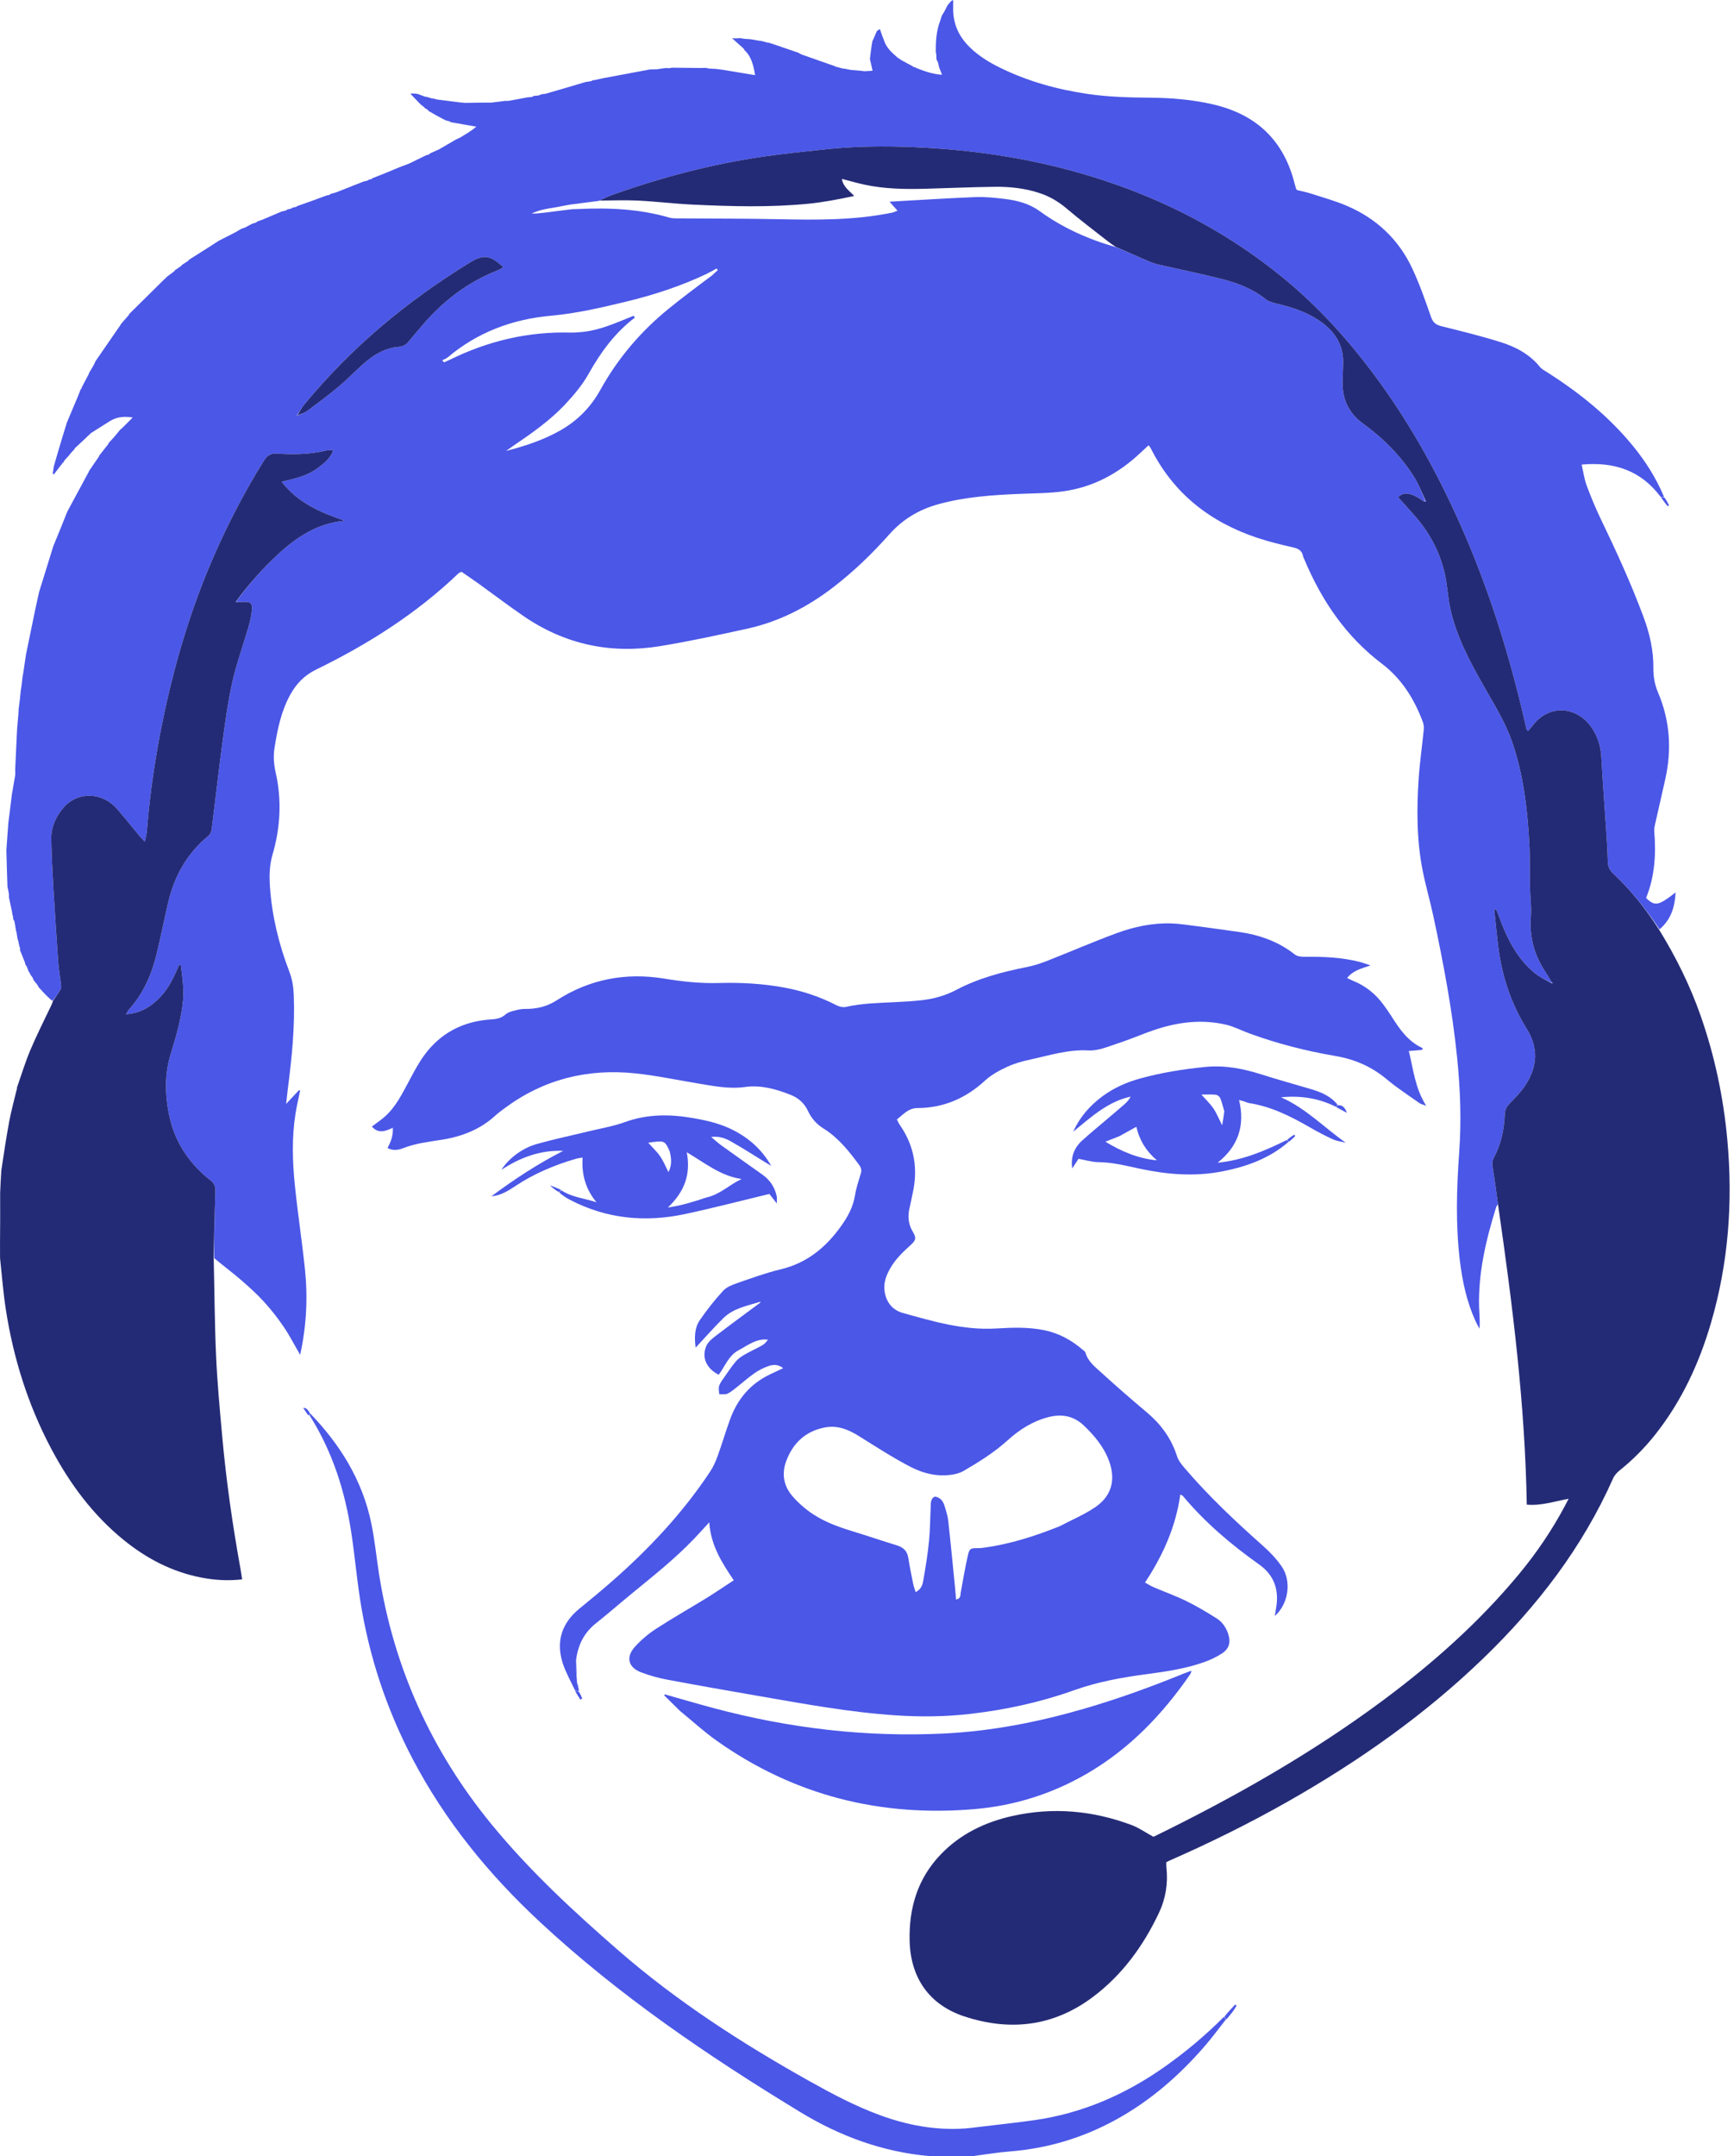 <svg width="177" height="220" viewBox="0 0 177 220" fill="none" xmlns="http://www.w3.org/2000/svg">
<path d="M96.141 1.592C96.195 1.507 96.249 1.423 96.351 1.254C96.515 0.948 96.63 0.725 96.745 0.503C96.862 0.37 96.978 0.236 97.097 0.105C97.115 0.085 97.148 0.077 97.298 0C97.298 0.299 97.304 0.541 97.297 0.783C97.257 2.392 97.862 3.725 99.007 4.838C99.912 5.718 100.972 6.365 102.095 6.915C104.944 8.312 107.962 9.141 111.093 9.594C113.184 9.897 115.287 9.948 117.395 9.967C119.563 9.988 121.719 10.159 123.841 10.654C128.199 11.669 131.009 14.28 132.127 18.649C132.178 18.851 132.236 19.05 132.294 19.249C132.302 19.276 132.328 19.297 132.401 19.398C132.814 19.499 133.308 19.589 133.781 19.741C135.021 20.141 136.285 20.49 137.479 21C140.486 22.284 142.757 24.411 144.149 27.373C144.903 28.977 145.491 30.665 146.074 32.343C146.28 32.935 146.599 33.151 147.17 33.292C149.182 33.789 151.198 34.286 153.174 34.906C154.709 35.387 156.131 36.132 157.186 37.433C157.383 37.676 157.697 37.832 157.97 38.006C161.243 40.091 164.236 42.5 166.703 45.521C167.984 47.09 169.06 48.787 169.856 50.693C169.722 50.741 169.628 50.731 169.533 50.721C167.538 48.037 164.828 47.09 161.448 47.402C161.624 48.158 161.713 48.866 161.954 49.518C162.386 50.684 162.862 51.839 163.403 52.958C164.977 56.22 166.483 59.509 167.749 62.905C168.387 64.614 168.794 66.351 168.77 68.201C168.759 69.01 168.917 69.881 169.234 70.623C170.484 73.55 170.664 76.534 169.962 79.604C169.619 81.108 169.275 82.611 168.939 84.116C168.888 84.345 168.841 84.587 168.86 84.818C169.057 87.15 168.909 89.44 168.026 91.621C168.928 92.49 169.282 92.425 171.037 91.058C170.964 92.539 170.573 93.815 169.404 94.82C168.003 92.733 166.466 90.815 164.661 89.122C164.285 88.769 164.128 88.397 164.117 87.882C164.092 86.727 164.007 85.573 163.932 84.419C163.775 82.025 163.589 79.632 163.456 77.236C163.392 76.07 163.05 75.023 162.362 74.092C160.849 72.046 158.112 71.858 156.461 74.008C156.31 74.205 156.14 74.388 155.972 74.585C155.886 74.485 155.827 74.447 155.816 74.399C154.305 67.642 152.3 61.042 149.568 54.672C147.174 49.09 144.301 43.775 140.722 38.856C137.829 34.88 134.565 31.245 130.732 28.148C125.698 24.081 120.101 21.016 114.005 18.862C109.943 17.426 105.779 16.409 101.512 15.78C98.31 15.309 95.096 15.049 91.866 14.963C89.196 14.893 86.528 14.984 83.871 15.274C81.87 15.493 79.865 15.695 77.874 15.986C72.578 16.758 67.429 18.123 62.392 19.923C61.984 20.069 61.6 20.283 61.132 20.497C60.153 20.636 59.244 20.727 58.34 20.855C57.795 20.932 57.258 21.066 56.643 21.166C55.781 21.301 54.989 21.428 54.265 21.798C54.745 21.793 55.214 21.744 55.682 21.686C56.559 21.576 57.435 21.46 58.396 21.348C58.628 21.343 58.776 21.338 58.924 21.331C62.109 21.174 65.267 21.309 68.355 22.209C68.577 22.274 68.822 22.279 69.056 22.281C72.524 22.309 75.993 22.294 79.46 22.365C83.348 22.445 87.229 22.487 91.064 21.696C91.244 21.659 91.413 21.569 91.612 21.495C91.358 21.209 91.156 20.981 90.8 20.579C93.853 20.41 96.686 20.222 99.522 20.111C100.523 20.072 101.537 20.174 102.535 20.294C103.807 20.448 105.046 20.76 106.11 21.532C108.464 23.239 111.071 24.412 113.925 25.222C115.079 25.709 116.158 26.197 117.248 26.659C117.627 26.82 118.026 26.942 118.427 27.035C120.559 27.526 122.706 27.955 124.824 28.499C126.404 28.905 127.918 29.503 129.222 30.547C129.504 30.773 129.905 30.879 130.269 30.966C131.804 31.335 133.3 31.799 134.623 32.688C136.193 33.743 137.172 35.143 137.097 37.124C137.074 37.746 137.056 38.368 137.044 38.991C137.01 40.774 137.682 42.171 139.158 43.242C141.235 44.749 143.034 46.555 144.394 48.748C144.839 49.467 145.137 50.278 145.478 51.07C145.453 51.095 145.405 51.145 145.345 51.127C144.925 50.903 144.586 50.643 144.203 50.502C143.709 50.321 143.179 50.228 142.72 50.746C143.302 51.394 143.859 52.001 144.403 52.62C146.064 54.512 147.172 56.678 147.598 59.17C147.768 60.161 147.832 61.172 148.051 62.151C148.688 64.993 150.051 67.53 151.475 70.038C152.528 71.892 153.661 73.699 154.363 75.742C155.513 79.087 155.911 82.549 156.105 86.046C156.188 87.557 156.144 89.074 156.175 90.588C156.195 91.565 156.342 92.55 156.263 93.517C156.108 95.423 156.527 97.159 157.504 98.779C157.81 99.285 158.132 99.78 158.449 100.279C158.45 100.277 158.453 100.274 158.387 100.29C157.747 99.956 157.117 99.673 156.608 99.245C154.829 97.748 153.823 95.743 153.046 93.602C152.946 93.326 152.827 93.056 152.716 92.784C152.654 92.804 152.591 92.824 152.528 92.844C152.656 94.048 152.77 95.253 152.915 96.455C153.282 99.494 154.208 102.356 155.832 104.954C157.064 106.926 156.933 108.83 155.719 110.7C155.273 111.388 154.674 111.983 154.102 112.58C153.8 112.896 153.621 113.191 153.604 113.653C153.544 115.205 153.241 116.708 152.495 118.093C152.335 118.39 152.29 118.669 152.349 119.019C152.565 120.299 152.728 121.588 152.911 122.874C152.847 122.97 152.756 123.058 152.723 123.164C151.687 126.491 150.879 129.86 150.982 133.38C151.003 134.09 151.084 134.797 151.019 135.569C150.883 135.307 150.733 135.051 150.611 134.782C149.719 132.816 149.27 130.732 149.015 128.603C148.576 124.932 148.683 121.259 148.949 117.58C149.181 114.376 149.066 111.171 148.744 107.974C148.254 103.096 147.34 98.289 146.318 93.501C145.984 91.936 145.53 90.396 145.219 88.827C144.604 85.718 144.601 82.569 144.814 79.423C144.925 77.767 145.166 76.12 145.33 74.467C145.355 74.213 145.335 73.93 145.248 73.693C144.379 71.335 143.078 69.251 141.06 67.72C137.403 64.946 134.929 61.316 133.17 57.14C133.112 57.003 133.034 56.87 133.006 56.727C132.889 56.136 132.486 55.961 131.941 55.838C130.757 55.571 129.572 55.281 128.42 54.902C123.558 53.3 119.787 50.374 117.461 45.73C117.423 45.654 117.358 45.591 117.24 45.433C116.957 45.695 116.685 45.943 116.417 46.197C114.2 48.292 111.613 49.692 108.584 50.123C107.093 50.335 105.57 50.328 104.06 50.392C101.27 50.509 98.49 50.698 95.781 51.445C93.815 51.987 92.146 52.98 90.777 54.522C89.041 56.479 87.161 58.293 85.084 59.894C82.437 61.933 79.526 63.434 76.254 64.15C73.301 64.796 70.342 65.441 67.359 65.928C62.343 66.747 57.673 65.757 53.456 62.869C51.89 61.796 50.377 60.644 48.835 59.535C48.259 59.121 47.67 58.727 47.11 58.339C46.965 58.41 46.871 58.432 46.811 58.489C42.522 62.597 37.57 65.732 32.261 68.32C31.067 68.902 30.253 69.756 29.636 70.867C28.699 72.557 28.323 74.413 28.022 76.297C27.884 77.163 27.95 77.986 28.143 78.841C28.776 81.649 28.623 84.453 27.817 87.202C27.498 88.289 27.48 89.365 27.555 90.459C27.758 93.443 28.455 96.32 29.523 99.105C29.816 99.87 29.95 100.637 29.984 101.445C30.123 104.693 29.792 107.908 29.377 111.12C29.321 111.559 29.278 112 29.207 112.632C29.727 112.075 30.128 111.647 30.528 111.219C30.563 111.239 30.598 111.26 30.633 111.28C30.473 112.073 30.282 112.861 30.158 113.659C29.78 116.082 29.852 118.519 30.099 120.943C30.391 123.803 30.832 126.648 31.129 129.509C31.427 132.388 31.289 135.258 30.639 138.236C30.041 137.208 29.551 136.244 28.947 135.359C28.33 134.455 27.648 133.584 26.908 132.778C26.168 131.971 25.344 131.235 24.513 130.519C23.682 129.804 22.797 129.152 21.867 128.369C21.859 126.013 21.909 123.759 21.985 121.506C22.001 121.05 21.878 120.738 21.504 120.446C19.247 118.682 17.771 116.419 17.223 113.583C16.834 111.571 16.814 109.536 17.41 107.594C17.97 105.774 18.506 103.975 18.684 102.07C18.795 100.873 18.602 99.711 18.473 98.538C18.469 98.502 18.39 98.475 18.301 98.412C17.786 99.617 17.25 100.8 16.329 101.756C15.408 102.712 14.357 103.379 12.864 103.484C13.012 103.242 13.07 103.105 13.165 103.001C14.658 101.348 15.501 99.37 16.012 97.238C16.413 95.568 16.751 93.883 17.134 92.209C17.762 89.469 19.041 87.115 21.247 85.308C21.428 85.159 21.572 84.879 21.602 84.644C21.974 81.737 22.292 78.823 22.684 75.919C22.97 73.808 23.249 71.689 23.71 69.613C24.127 67.737 24.799 65.919 25.334 64.068C25.506 63.474 25.658 62.862 25.717 62.249C25.784 61.553 25.592 61.399 24.913 61.41C24.647 61.414 24.381 61.431 24.113 61.44C24.111 61.438 24.108 61.435 24.122 61.376C25.4 59.587 26.823 57.993 28.393 56.541C30.314 54.765 32.448 53.379 35.191 53.135C32.763 52.303 30.438 51.337 28.751 49.155C29.1 49.068 29.353 49.002 29.608 48.943C30.657 48.699 31.668 48.354 32.528 47.687C33.123 47.225 33.736 46.757 34.022 45.922C33.712 45.94 33.47 45.918 33.248 45.973C31.614 46.371 29.952 46.384 28.293 46.281C27.635 46.241 27.282 46.457 26.942 47.001C25.03 50.048 23.379 53.228 21.926 56.517C19.639 61.69 17.999 67.068 16.81 72.588C15.943 76.616 15.312 80.681 14.993 84.792C14.967 85.118 14.872 85.439 14.788 85.873C14.53 85.6 14.381 85.458 14.25 85.301C13.491 84.39 12.749 83.463 11.977 82.563C10.471 80.807 7.968 80.712 6.508 82.374C5.702 83.29 5.21 84.377 5.233 85.615C5.263 87.244 5.348 88.874 5.443 90.501C5.592 93.045 5.76 95.587 5.941 98.129C5.991 98.835 6.12 99.535 6.2 100.24C6.225 100.466 6.292 100.738 6.199 100.917C5.984 101.331 5.683 101.701 5.369 102.081C5.29 102.069 5.258 102.065 5.226 102.062C5.226 102.062 5.226 102.058 5.21 102.017C5.157 101.925 5.107 101.9 5.044 101.901C5.044 101.901 5.043 101.883 5.022 101.845C4.969 101.757 4.924 101.732 4.864 101.731C4.864 101.731 4.865 101.707 4.843 101.669C4.789 101.58 4.745 101.555 4.686 101.554C4.686 101.554 4.687 101.529 4.664 101.491C4.611 101.402 4.566 101.376 4.508 101.375C4.508 101.375 4.509 101.351 4.487 101.311C4.436 101.221 4.391 101.192 4.331 101.187C4.331 101.187 4.333 101.172 4.316 101.129C4.269 101.029 4.222 100.997 4.158 100.99C4.158 100.99 4.156 100.991 4.145 100.943C4.085 100.859 4.036 100.822 3.988 100.785C3.935 100.694 3.883 100.602 3.785 100.441C3.714 100.322 3.674 100.294 3.62 100.285C3.62 100.285 3.623 100.278 3.611 100.23C3.553 100.139 3.506 100.096 3.459 100.053C3.423 99.965 3.388 99.877 3.306 99.715C3.2 99.562 3.14 99.483 3.08 99.405C3.08 99.405 3.086 99.393 3.075 99.34C3.019 99.237 2.974 99.187 2.93 99.136C2.883 99.006 2.836 98.876 2.75 98.654C2.665 98.506 2.619 98.451 2.574 98.395C2.574 98.395 2.592 98.35 2.57 98.268C2.381 97.777 2.213 97.368 2.045 96.959C2.05 96.902 2.056 96.845 2.04 96.706C2.004 96.597 1.99 96.57 1.976 96.543C1.948 96.395 1.92 96.246 1.866 96.005C1.828 95.884 1.815 95.857 1.802 95.829C1.77 95.627 1.738 95.424 1.686 95.121C1.654 94.993 1.642 94.965 1.63 94.938C1.59 94.677 1.55 94.416 1.483 94.04C1.416 93.866 1.375 93.808 1.333 93.75C1.339 93.693 1.346 93.637 1.331 93.498C1.296 93.389 1.282 93.362 1.269 93.335C1.259 93.234 1.249 93.134 1.205 92.924C1.085 92.394 0.999 91.974 0.913 91.554C0.915 91.472 0.917 91.39 0.906 91.191C0.85 90.875 0.806 90.677 0.762 90.479C0.746 89.995 0.73 89.512 0.708 88.873C0.685 88.057 0.667 87.397 0.649 86.736C0.693 86.138 0.737 85.539 0.789 84.797C0.818 84.397 0.839 84.141 0.859 83.885C0.887 83.695 0.915 83.506 0.954 83.175C1.048 82.376 1.129 81.719 1.211 81.062C1.314 80.452 1.418 79.843 1.549 79.113C1.568 78.843 1.559 78.692 1.549 78.542C1.6 77.409 1.65 76.277 1.714 75.006C1.736 74.667 1.746 74.466 1.755 74.265C1.792 73.843 1.828 73.42 1.877 72.858C1.894 72.588 1.899 72.457 1.905 72.327C1.947 72.01 1.989 71.693 2.042 71.249C2.074 70.923 2.094 70.723 2.114 70.523C2.143 70.334 2.173 70.144 2.215 69.826C2.251 69.498 2.274 69.298 2.297 69.098C2.323 68.965 2.348 68.832 2.39 68.566C2.487 67.882 2.57 67.332 2.652 66.782C2.972 65.225 3.293 63.669 3.641 61.983C3.778 61.361 3.888 60.868 3.997 60.376C4.293 59.413 4.589 58.449 4.93 57.371C5.127 56.753 5.28 56.25 5.432 55.748C5.659 55.194 5.885 54.64 6.157 53.977C6.427 53.308 6.65 52.749 6.873 52.19C7.562 50.912 8.251 49.634 8.982 48.282C9.063 48.178 9.077 48.139 9.064 48.091C9.375 47.637 9.687 47.184 10.042 46.662C10.123 46.568 10.135 46.533 10.123 46.49C10.379 46.165 10.636 45.84 10.949 45.441C11.055 45.332 11.078 45.283 11.074 45.221C11.252 45.026 11.431 44.83 11.679 44.556C11.938 44.248 12.127 44.018 12.316 43.788C12.316 43.788 12.343 43.788 12.394 43.75C12.781 43.373 13.116 43.034 13.547 42.599C12.524 42.429 11.759 42.587 11.059 43.068C10.505 43.414 9.951 43.76 9.307 44.171C9.007 44.443 8.796 44.65 8.585 44.857C8.306 45.111 8.027 45.366 7.683 45.692C7.587 45.819 7.557 45.874 7.526 45.93C7.526 45.93 7.54 45.934 7.485 45.95C7.298 46.136 7.166 46.307 7.035 46.478C6.912 46.608 6.79 46.738 6.61 46.941C6.526 47.07 6.499 47.126 6.473 47.182C6.473 47.182 6.471 47.184 6.431 47.2C6.342 47.256 6.32 47.306 6.324 47.368C6.324 47.368 6.3 47.372 6.254 47.416C5.973 47.772 5.738 48.085 5.504 48.397C5.463 48.371 5.423 48.346 5.383 48.32C5.42 48.069 5.458 47.819 5.496 47.568C5.776 46.603 6.056 45.639 6.382 44.557C6.564 43.989 6.699 43.539 6.835 43.089C7.19 42.243 7.546 41.397 7.951 40.448C8.083 40.13 8.164 39.915 8.246 39.699C8.246 39.699 8.256 39.697 8.281 39.679C8.342 39.628 8.351 39.59 8.331 39.547C8.536 39.16 8.741 38.773 8.984 38.31C9.059 38.201 9.07 38.163 9.055 38.116C9.206 37.859 9.357 37.602 9.563 37.253C9.658 37.065 9.697 36.968 9.736 36.871C10.536 35.709 11.336 34.548 12.189 33.316C12.287 33.215 12.306 33.173 12.298 33.119C12.538 32.844 12.778 32.568 13.07 32.229C13.164 32.139 13.181 32.102 13.172 32.053C14.305 30.93 15.437 29.806 16.637 28.628C16.744 28.551 16.764 28.517 16.762 28.471C16.762 28.471 16.798 28.475 16.838 28.449C16.928 28.396 16.956 28.354 16.962 28.297C17.187 28.129 17.412 27.96 17.706 27.74C17.818 27.666 17.84 27.631 17.842 27.583C18.012 27.468 18.181 27.354 18.418 27.19C18.525 27.122 18.545 27.091 18.545 27.048C18.716 26.937 18.886 26.826 19.129 26.667C19.245 26.597 19.269 26.562 19.274 26.515C19.906 26.111 20.538 25.708 21.271 25.248C21.694 24.983 22.015 24.773 22.337 24.563C22.848 24.304 23.359 24.046 23.966 23.734C24.26 23.566 24.458 23.451 24.657 23.335C24.756 23.306 24.855 23.276 25.043 23.2C25.334 23.045 25.536 22.937 25.738 22.828C25.821 22.807 25.904 22.785 26.072 22.729C26.203 22.677 26.232 22.646 26.245 22.6C26.393 22.551 26.54 22.501 26.798 22.41C27.527 22.104 28.146 21.839 28.764 21.574C28.845 21.559 28.926 21.544 29.101 21.5C29.252 21.455 29.293 21.42 29.318 21.367C29.396 21.356 29.474 21.346 29.639 21.307C29.778 21.264 29.815 21.233 29.837 21.184C29.92 21.172 30.003 21.161 30.172 21.121C30.307 21.08 30.338 21.05 30.353 21.002C30.353 21.002 30.352 20.993 30.422 20.998C31.454 20.645 32.416 20.286 33.377 19.928C33.41 19.927 33.444 19.927 33.566 19.903C33.701 19.842 33.747 19.805 33.793 19.767C33.931 19.735 34.069 19.703 34.31 19.628C35.317 19.228 36.221 18.872 37.124 18.515C37.215 18.499 37.306 18.482 37.48 18.433C37.604 18.39 37.63 18.364 37.64 18.322C37.676 18.321 37.712 18.319 37.834 18.293C37.98 18.254 38.015 18.217 38.028 18.158C38.028 18.158 38.008 18.157 38.083 18.16C39.01 17.804 39.86 17.446 40.711 17.088C41.023 16.97 41.334 16.853 41.758 16.691C42.422 16.374 42.975 16.101 43.527 15.828C43.563 15.825 43.6 15.821 43.716 15.786C43.844 15.737 43.875 15.702 43.889 15.653C44.153 15.537 44.417 15.421 44.787 15.254C45.449 14.877 46.005 14.552 46.56 14.226C46.656 14.185 46.751 14.144 46.941 14.052C47.563 13.674 48.107 13.366 48.623 12.925C47.68 12.761 46.856 12.616 46.032 12.472C46.032 12.472 45.958 12.426 45.88 12.388C45.7 12.328 45.598 12.305 45.496 12.283C45.25 12.156 45.004 12.029 44.664 11.847C44.29 11.633 44.011 11.473 43.732 11.312C43.72 11.255 43.687 11.215 43.573 11.148C43.461 11.076 43.407 11.051 43.353 11.026C43.353 11.026 43.352 11.014 43.333 10.977C43.278 10.89 43.23 10.868 43.17 10.872C43.17 10.872 43.167 10.839 43.143 10.81C43.095 10.74 43.059 10.723 43.011 10.732C42.717 10.428 42.422 10.125 42.072 9.756C41.998 9.648 41.965 9.629 41.919 9.634C41.919 9.634 41.925 9.604 41.936 9.548C42.178 9.523 42.409 9.553 42.64 9.583C42.823 9.653 43.006 9.724 43.274 9.822C43.359 9.849 43.432 9.881 43.432 9.881L43.512 9.87C43.633 9.907 43.754 9.943 43.968 10.007C44.06 10.034 44.14 10.064 44.14 10.064L44.225 10.051C44.307 10.076 44.389 10.101 44.599 10.151C45.457 10.266 46.187 10.355 46.916 10.444C47.05 10.46 47.184 10.477 47.464 10.498C48.211 10.491 48.81 10.479 49.41 10.468C49.602 10.472 49.793 10.476 50.126 10.473C50.695 10.408 51.122 10.35 51.548 10.292C51.629 10.295 51.71 10.299 51.919 10.29C52.653 10.161 53.258 10.044 53.864 9.927C53.952 9.925 54.038 9.922 54.225 9.899C54.385 9.872 54.43 9.843 54.46 9.79C54.584 9.782 54.709 9.773 54.941 9.747C55.138 9.687 55.227 9.645 55.316 9.604C55.392 9.601 55.467 9.598 55.663 9.574C57.12 9.156 58.457 8.76 59.795 8.363C59.926 8.348 60.057 8.333 60.282 8.293C60.429 8.258 60.468 8.229 60.491 8.181C60.491 8.181 60.569 8.192 60.673 8.176C61.036 8.101 61.293 8.031 61.553 7.982C63.147 7.682 64.742 7.386 66.337 7.088C66.532 7.085 66.728 7.081 67.058 7.068C67.444 7.019 67.697 6.979 67.949 6.939C68.027 6.946 68.106 6.953 68.299 6.954C68.494 6.935 68.573 6.921 68.653 6.907C69.548 6.916 70.444 6.924 71.487 6.938C71.769 6.936 71.903 6.931 72.038 6.925C72.115 6.941 72.191 6.958 72.376 6.993C72.686 7.018 72.888 7.025 73.089 7.032C73.283 7.059 73.478 7.086 73.813 7.127C74.96 7.312 75.967 7.481 77.08 7.668C76.897 6.629 76.699 5.754 75.974 5.096C75.975 5.038 75.951 4.993 75.838 4.895C75.425 4.52 75.077 4.21 74.728 3.901C74.804 3.905 74.88 3.909 75.077 3.915C75.332 3.908 75.467 3.899 75.601 3.891C75.671 3.907 75.74 3.922 75.916 3.954C76.233 3.982 76.442 3.994 76.651 4.006C76.836 4.038 77.02 4.069 77.313 4.125C77.522 4.161 77.622 4.171 77.721 4.181C77.845 4.213 77.969 4.245 78.184 4.302C78.275 4.327 78.351 4.357 78.351 4.357L78.431 4.344C78.564 4.384 78.696 4.424 78.946 4.507C79.862 4.822 80.661 5.094 81.459 5.367C81.543 5.414 81.627 5.462 81.805 5.553C83.004 5.98 84.108 6.364 85.212 6.748C85.212 6.748 85.216 6.742 85.251 6.78C85.379 6.835 85.472 6.85 85.566 6.865C85.644 6.89 85.722 6.914 85.897 6.963C86.085 6.999 86.176 7.009 86.268 7.019C86.406 7.05 86.545 7.08 86.816 7.13C87.264 7.174 87.579 7.198 87.894 7.222C87.974 7.236 88.053 7.25 88.258 7.267C88.6 7.252 88.816 7.235 89.07 7.214C88.967 6.765 88.882 6.396 88.798 6.027C88.856 5.541 88.914 5.055 88.994 4.481C89.048 4.355 89.048 4.319 89.017 4.282C89.076 4.15 89.135 4.019 89.247 3.778C89.366 3.505 89.433 3.342 89.5 3.178C89.549 3.14 89.599 3.102 89.707 3.025C89.764 2.986 89.847 3.006 89.847 3.006C89.847 3.006 89.855 2.999 89.852 3.067C89.971 3.446 90.093 3.756 90.215 4.066C90.44 4.812 90.97 5.326 91.608 5.864C91.708 5.962 91.75 5.98 91.804 5.972C91.804 5.972 91.855 6.034 91.929 6.092C92.356 6.335 92.709 6.519 93.062 6.704C93.062 6.704 93.126 6.754 93.189 6.789C93.252 6.823 93.324 6.865 93.324 6.865L93.407 6.863C93.436 6.881 93.464 6.899 93.591 6.963C94.456 7.294 95.227 7.572 96.16 7.627C96.045 7.338 95.961 7.128 95.878 6.919C95.843 6.772 95.808 6.624 95.746 6.37C95.678 6.203 95.636 6.143 95.593 6.083C95.59 5.923 95.586 5.764 95.568 5.503C95.543 5.375 95.531 5.347 95.52 5.32C95.518 4.28 95.552 3.245 95.962 2.143C96.051 1.886 96.096 1.739 96.141 1.592ZM30.471 42.369C30.789 42.212 31.139 42.097 31.419 41.889C32.485 41.093 33.554 40.297 34.573 39.442C35.436 38.72 36.218 37.903 37.059 37.154C38.117 36.212 39.292 35.492 40.757 35.384C41.165 35.354 41.472 35.149 41.728 34.829C42.136 34.321 42.572 33.835 42.991 33.335C45.124 30.793 47.672 28.814 50.78 27.593C50.985 27.512 51.17 27.384 51.384 27.267C50.031 26 49.34 25.932 47.911 26.814C44.753 28.763 41.74 30.906 38.908 33.311C36.05 35.738 33.438 38.396 31.05 41.279C30.775 41.61 30.583 42.01 30.294 42.385C30.31 42.38 30.326 42.374 30.471 42.369ZM72.698 28.091C72.888 27.914 73.079 27.737 73.27 27.56C73.227 27.506 73.184 27.451 73.141 27.396C72.829 27.576 72.517 27.755 72.081 27.967C69.443 29.215 66.682 30.109 63.852 30.791C61.344 31.395 58.831 31.981 56.254 32.212C52.306 32.566 48.754 33.89 45.7 36.462C45.541 36.596 45.326 36.663 45.137 36.762C45.202 36.831 45.266 36.901 45.331 36.971C45.544 36.874 45.758 36.782 45.968 36.68C49.846 34.78 53.931 33.815 58.26 33.933C58.585 33.942 58.911 33.913 59.236 33.888C61.137 33.745 62.835 32.963 64.639 32.231C64.721 32.275 64.803 32.32 64.781 32.422C62.76 33.963 61.311 35.951 60.075 38.156C59.444 39.28 58.584 40.302 57.697 41.248C56.149 42.901 54.294 44.201 52.423 45.467C52.164 45.642 51.912 45.828 51.657 46.009C53.599 45.508 55.478 44.895 57.212 43.907C58.957 42.913 60.305 41.541 61.282 39.778C63.074 36.546 65.433 33.78 68.304 31.459C69.711 30.323 71.158 29.235 72.698 28.091Z" fill="#4B57E7"/>
<path d="M58.849 171.014C58.869 171.193 58.89 171.371 58.901 171.676C58.944 171.95 58.997 172.099 59.049 172.248C59.072 172.333 59.096 172.418 59.075 172.556C58.914 172.55 58.796 172.493 58.679 172.436C58.259 171.522 57.743 170.639 57.439 169.688C56.732 167.472 57.338 165.605 59.147 164.126C60.251 163.225 61.352 162.319 62.424 161.381C66.239 158.044 69.688 154.374 72.495 150.135C72.818 149.649 73.06 149.095 73.259 148.544C73.703 147.317 74.071 146.063 74.515 144.836C75.262 142.769 76.581 141.19 78.59 140.232C79.01 140.032 79.432 139.835 79.944 139.593C79.398 139.17 78.891 139.226 78.437 139.383C77.939 139.554 77.452 139.804 77.019 140.105C76.387 140.544 75.811 141.064 75.203 141.539C74.899 141.775 74.602 142.042 74.257 142.196C74.016 142.304 73.701 142.244 73.419 142.258C73.406 141.983 73.329 141.691 73.397 141.437C73.469 141.161 73.66 140.91 73.828 140.668C74.231 140.086 74.625 139.493 75.075 138.947C75.31 138.661 75.633 138.427 75.957 138.238C76.545 137.895 77.171 137.617 77.766 137.285C78.01 137.149 78.214 136.943 78.389 136.687C77.199 136.535 76.339 137.272 75.403 137.758C74.378 138.29 74.012 139.406 73.364 140.263C72.111 139.638 71.591 138.493 72.102 137.323C72.268 136.941 72.643 136.618 72.988 136.354C74.447 135.236 75.93 134.149 77.406 133.054C77.495 132.989 77.604 132.95 77.638 132.812C76.295 133.226 74.884 133.464 73.853 134.475C72.892 135.418 72.003 136.435 71.006 137.5C70.876 136.449 70.888 135.491 71.438 134.69C72.158 133.643 72.951 132.635 73.811 131.701C74.169 131.312 74.755 131.085 75.279 130.904C76.735 130.399 78.192 129.868 79.688 129.51C82.392 128.865 84.335 127.248 85.895 125.042C86.555 124.108 87.08 123.143 87.267 121.991C87.389 121.235 87.634 120.495 87.863 119.76C87.973 119.408 87.915 119.154 87.699 118.861C86.657 117.445 85.576 116.082 84.047 115.133C83.361 114.707 82.822 114.102 82.476 113.352C82.107 112.555 81.486 112.009 80.688 111.699C79.192 111.117 77.686 110.678 76.02 110.909C74.391 111.135 72.767 110.795 71.156 110.529C69.049 110.181 66.953 109.733 64.834 109.513C59.952 109.008 55.464 110.123 51.492 113.087C51.183 113.317 50.867 113.543 50.584 113.804C49.019 115.245 47.13 115.97 45.068 116.293C43.749 116.499 42.427 116.649 41.166 117.143C40.682 117.332 40.133 117.44 39.558 117.133C39.883 116.517 40.154 115.877 40.093 115.067C39.334 115.428 38.617 115.69 37.957 114.943C38.469 114.548 38.99 114.214 39.431 113.795C40.369 112.903 40.964 111.769 41.569 110.641C42.101 109.65 42.61 108.633 43.264 107.724C44.946 105.388 47.288 104.189 50.15 104.008C50.692 103.974 51.149 103.897 51.602 103.504C51.952 103.202 52.511 103.114 52.993 102.999C53.334 102.918 53.702 102.95 54.058 102.932C55.052 102.881 55.957 102.621 56.818 102.067C60.185 99.9 63.872 99.202 67.812 99.848C69.661 100.152 71.509 100.35 73.389 100.296C75.647 100.233 77.899 100.357 80.127 100.775C81.948 101.117 83.684 101.691 85.334 102.541C85.626 102.692 86.025 102.805 86.331 102.737C87.966 102.369 89.626 102.334 91.285 102.253C92.233 102.207 93.183 102.156 94.125 102.047C95.341 101.906 96.516 101.577 97.603 101.003C99.86 99.812 102.288 99.17 104.771 98.675C105.463 98.537 106.149 98.328 106.806 98.07C109.208 97.128 111.576 96.097 113.996 95.206C115.783 94.549 117.652 94.155 119.576 94.218C120.431 94.246 121.284 94.383 122.135 94.494C123.576 94.681 125.015 94.883 126.454 95.085C128.547 95.378 130.48 96.055 132.166 97.383C132.41 97.575 132.821 97.625 133.154 97.621C135.059 97.601 136.953 97.671 138.81 98.148C139.11 98.225 139.401 98.339 139.898 98.503C138.919 98.828 138.112 99.025 137.51 99.785C137.752 99.901 137.921 99.995 138.1 100.066C139.376 100.575 140.404 101.4 141.213 102.503C141.494 102.885 141.771 103.273 142.024 103.674C142.852 104.985 143.718 106.258 145.214 106.941C145.197 107.001 145.18 107.062 145.163 107.123C144.744 107.158 144.325 107.192 143.808 107.235C144.262 109.052 144.418 110.977 145.581 112.822C145.222 112.683 145.031 112.649 144.887 112.547C143.775 111.756 142.621 111.013 141.578 110.138C140.032 108.841 138.31 108.081 136.314 107.742C133.33 107.236 130.396 106.485 127.546 105.444C126.74 105.15 125.965 104.738 125.138 104.546C122.733 103.989 120.354 104.261 118.032 105.02C116.737 105.444 115.485 106.002 114.189 106.425C113.18 106.754 112.118 107.233 111.106 107.176C109.033 107.059 107.13 107.682 105.175 108.104C104.367 108.278 103.55 108.502 102.805 108.848C102.007 109.218 101.195 109.656 100.555 110.245C98.584 112.059 96.316 113.045 93.635 113.056C92.734 113.06 92.215 113.696 91.553 114.219C91.657 114.417 91.73 114.604 91.842 114.764C93.341 116.914 93.731 119.268 93.151 121.805C93.052 122.238 92.983 122.679 92.874 123.11C92.645 124.008 92.676 124.844 93.177 125.677C93.568 126.328 93.487 126.552 92.915 127.067C92.138 127.765 91.397 128.487 90.873 129.403C90.468 130.113 90.18 130.865 90.288 131.691C90.436 132.821 91.06 133.656 92.158 133.961C95.271 134.828 98.377 135.745 101.679 135.546C103.305 135.449 104.941 135.388 106.561 135.713C108.056 136.013 109.344 136.711 110.492 137.692C110.604 137.787 110.762 137.882 110.797 138.005C111.057 138.925 111.793 139.473 112.439 140.063C113.951 141.443 115.498 142.787 117.066 144.105C118.513 145.321 119.571 146.773 120.15 148.587C120.288 149.018 120.603 149.414 120.905 149.767C123.359 152.643 126.103 155.224 128.928 157.728C129.631 158.352 130.3 159.053 130.829 159.825C131.849 161.317 131.556 163.592 130.132 164.882C130.178 164.582 130.204 164.375 130.243 164.17C130.591 162.31 130.121 160.753 128.534 159.628C125.665 157.593 123 155.334 120.736 152.625C120.703 152.585 120.637 152.57 120.481 152.488C120.021 155.76 118.723 158.678 116.877 161.468C117.204 161.645 117.47 161.818 117.757 161.941C118.876 162.419 120.026 162.831 121.116 163.365C122.176 163.886 123.197 164.495 124.195 165.127C124.751 165.48 125.138 166.025 125.356 166.666C125.649 167.53 125.493 168.2 124.737 168.697C124.175 169.067 123.545 169.362 122.908 169.588C121.025 170.254 119.052 170.549 117.084 170.808C114.549 171.142 112.059 171.59 109.634 172.455C106.217 173.675 102.679 174.446 99.071 174.864C96.529 175.159 93.98 175.185 91.425 175.016C86.678 174.702 82.01 173.833 77.334 173.024C74.237 172.488 71.141 171.944 68.052 171.364C67.181 171.2 66.318 170.95 65.486 170.645C64.129 170.149 63.84 169.088 64.818 168.01C65.449 167.314 66.194 166.689 66.981 166.177C68.647 165.094 70.382 164.116 72.075 163.074C73.004 162.501 73.906 161.884 74.901 161.235C73.663 159.414 72.55 157.642 72.399 155.323C71.808 155.964 71.356 156.468 70.89 156.958C68.897 159.05 66.633 160.834 64.407 162.66C63.213 163.639 62.05 164.657 60.842 165.616C59.657 166.558 59.007 167.766 58.801 169.384C58.785 170.012 58.817 170.513 58.849 171.014ZM108.156 155.726C109.362 155.094 110.633 154.559 111.758 153.806C113.476 152.655 113.92 150.983 113.2 149.041C112.671 147.615 111.723 146.486 110.638 145.45C109.591 144.45 108.372 144.24 107.012 144.589C105.419 144.998 104.067 145.859 102.872 146.94C101.495 148.187 99.94 149.157 98.351 150.083C98.029 150.27 97.643 150.38 97.272 150.444C95.718 150.709 94.229 150.338 92.888 149.637C91.104 148.705 89.406 147.607 87.698 146.537C86.607 145.854 85.485 145.388 84.174 145.647C82.227 146.032 80.957 147.22 80.266 149.041C79.772 150.341 79.975 151.573 80.869 152.63C81.343 153.191 81.903 153.696 82.49 154.14C83.832 155.157 85.39 155.734 86.987 156.222C88.518 156.691 90.034 157.207 91.564 157.677C92.227 157.881 92.614 158.264 92.721 158.968C92.855 159.846 93.036 160.717 93.211 161.588C93.265 161.855 93.365 162.112 93.464 162.44C94.118 162.117 94.189 161.582 94.27 161.114C94.494 159.83 94.7 158.54 94.829 157.243C94.944 156.095 94.943 154.934 95 153.779C95.02 153.376 94.966 152.936 95.407 152.695C95.975 152.77 96.256 153.141 96.404 153.614C96.564 154.122 96.734 154.639 96.792 155.164C97.053 157.521 97.277 159.882 97.512 162.242C97.543 162.549 97.563 162.857 97.591 163.198C98.107 163.099 98.016 162.754 98.066 162.489C98.307 161.208 98.513 159.92 98.808 158.652C98.966 157.972 99.09 157.957 99.808 157.959C100.044 157.959 100.282 157.934 100.516 157.901C103.116 157.533 105.6 156.751 108.156 155.726Z" fill="#4B57E7"/>
<path d="M145.503 51.046C145.138 50.277 144.84 49.467 144.394 48.748C143.035 46.555 141.235 44.749 139.158 43.242C137.683 42.171 137.011 40.774 137.045 38.99C137.057 38.368 137.074 37.746 137.098 37.124C137.172 35.143 136.193 33.743 134.623 32.688C133.3 31.799 131.804 31.334 130.27 30.966C129.906 30.878 129.504 30.773 129.223 30.547C127.919 29.503 126.404 28.905 124.824 28.499C122.706 27.955 120.559 27.526 118.427 27.035C118.027 26.942 117.627 26.82 117.249 26.659C116.158 26.197 115.079 25.709 113.884 25.188C113.515 24.948 113.254 24.756 113 24.556C111.627 23.473 110.225 22.425 108.895 21.292C108.066 20.584 107.171 20.052 106.146 19.711C104.666 19.219 103.133 19.042 101.589 19.059C99.188 19.086 96.788 19.198 94.387 19.261C92.338 19.315 90.293 19.275 88.278 18.848C87.51 18.685 86.753 18.463 85.938 18.255C86.067 19.082 86.7 19.456 87.191 19.996C85.61 20.331 84.074 20.633 82.524 20.786C78.589 21.174 74.643 21.062 70.702 20.876C68.838 20.787 66.981 20.558 65.118 20.466C63.817 20.401 62.51 20.461 61.205 20.465C61.6 20.283 61.984 20.069 62.393 19.923C67.429 18.123 72.579 16.757 77.874 15.985C79.866 15.695 81.87 15.493 83.871 15.274C86.528 14.984 89.197 14.892 91.867 14.963C95.096 15.049 98.311 15.309 101.512 15.78C105.779 16.409 109.944 17.426 114.006 18.861C120.102 21.016 125.698 24.081 130.732 28.148C134.565 31.244 137.829 34.88 140.722 38.856C144.301 43.775 147.174 49.09 149.568 54.672C152.301 61.042 154.305 67.642 155.817 74.399C155.827 74.447 155.886 74.485 155.972 74.585C156.14 74.388 156.31 74.205 156.462 74.008C158.112 71.857 160.849 72.046 162.363 74.092C163.051 75.022 163.392 76.07 163.457 77.236C163.589 79.632 163.776 82.024 163.932 84.419C164.008 85.573 164.092 86.727 164.117 87.882C164.129 88.397 164.285 88.769 164.661 89.122C166.467 90.815 168.004 92.733 169.359 94.863C171.088 97.666 172.517 100.559 173.59 103.623C175.029 107.73 175.921 111.952 176.318 116.287C176.899 122.619 176.439 128.856 174.652 134.971C173.443 139.107 171.655 142.964 168.963 146.364C167.89 147.719 166.682 148.94 165.331 150.022C165.065 150.236 164.802 150.515 164.667 150.822C161.538 157.877 156.931 163.866 151.415 169.193C145.398 175.003 138.609 179.761 131.347 183.873C127.473 186.067 123.487 188.033 119.412 189.822C119.304 189.869 119.2 189.923 119.056 189.992C119.056 190.155 119.039 190.329 119.059 190.499C119.247 192.134 118.993 193.712 118.294 195.185C116.695 198.557 114.544 201.519 111.528 203.773C107.529 206.762 103.11 207.27 98.446 205.738C94.851 204.557 92.942 201.796 92.851 198.022C92.77 194.673 93.662 191.68 96.011 189.223C98.024 187.117 100.545 185.909 103.353 185.282C107.495 184.358 111.556 184.728 115.513 186.21C116.251 186.486 116.915 186.958 117.707 187.392C117.666 187.399 117.76 187.401 117.836 187.364C126.032 183.355 133.945 178.869 141.276 173.408C146.341 169.635 151.033 165.458 155.073 160.581C156.859 158.426 158.42 156.12 159.737 153.65C159.846 153.444 159.953 153.237 160.12 152.918C158.642 153.192 157.298 153.651 155.848 153.518C155.672 143.25 154.395 133.131 152.921 122.952C152.728 121.588 152.565 120.299 152.35 119.019C152.291 118.669 152.335 118.39 152.495 118.093C153.241 116.708 153.544 115.204 153.604 113.653C153.622 113.191 153.8 112.895 154.103 112.58C154.675 111.983 155.274 111.388 155.72 110.7C156.933 108.83 157.065 106.926 155.832 104.954C154.209 102.355 153.283 99.494 152.915 96.454C152.77 95.253 152.656 94.048 152.528 92.844C152.591 92.824 152.654 92.804 152.717 92.784C152.827 93.056 152.947 93.325 153.047 93.601C153.824 95.743 154.83 97.748 156.609 99.245C157.117 99.673 157.747 99.956 158.386 100.323C158.474 100.332 158.498 100.324 158.522 100.316C158.497 100.304 158.472 100.292 158.447 100.28C158.133 99.78 157.81 99.284 157.505 98.779C156.528 97.159 156.108 95.422 156.264 93.517C156.343 92.549 156.195 91.565 156.175 90.587C156.144 89.074 156.189 87.556 156.105 86.046C155.912 82.549 155.514 79.087 154.364 75.742C153.662 73.698 152.529 71.892 151.475 70.037C150.051 67.53 148.689 64.993 148.051 62.15C147.832 61.172 147.768 60.16 147.599 59.17C147.173 56.678 146.064 54.512 144.403 52.62C143.86 52.001 143.303 51.394 142.72 50.746C143.18 50.228 143.709 50.32 144.204 50.502C144.587 50.643 144.926 50.902 145.369 51.16C145.498 51.201 145.542 51.191 145.586 51.181C145.558 51.136 145.531 51.091 145.503 51.046Z" fill="#242B76"/>
<path d="M24.115 61.442C24.381 61.431 24.647 61.414 24.913 61.41C25.592 61.399 25.784 61.553 25.717 62.249C25.658 62.862 25.506 63.474 25.334 64.068C24.799 65.919 24.127 67.737 23.71 69.613C23.249 71.689 22.97 73.808 22.684 75.919C22.292 78.823 21.974 81.737 21.602 84.644C21.572 84.879 21.428 85.159 21.247 85.308C19.041 87.115 17.762 89.469 17.135 92.209C16.751 93.883 16.413 95.568 16.012 97.239C15.501 99.371 14.658 101.348 13.165 103.001C13.07 103.105 13.012 103.242 12.864 103.484C14.357 103.379 15.409 102.712 16.329 101.756C17.25 100.8 17.786 99.617 18.301 98.412C18.39 98.475 18.47 98.502 18.473 98.538C18.602 99.711 18.796 100.873 18.684 102.07C18.506 103.975 17.97 105.774 17.41 107.594C16.814 109.536 16.835 111.571 17.223 113.583C17.772 116.419 19.247 118.682 21.505 120.446C21.879 120.738 22.001 121.05 21.985 121.506C21.91 123.759 21.859 126.013 21.813 128.348C21.896 131.724 21.908 135.02 22.055 138.311C22.177 141.037 22.431 143.759 22.675 146.478C23.087 151.06 23.739 155.61 24.56 160.137C24.617 160.453 24.657 160.773 24.713 161.143C23.244 161.31 21.864 161.219 20.492 160.948C17.545 160.366 14.965 159.02 12.647 157.142C9.481 154.578 7.114 151.371 5.22 147.796C2.851 143.324 1.36 138.559 0.589 133.57C0.327 131.872 0.2 130.153 0.005 128.364C-0 127.818 -0.001 127.352 0.002 126.885C0.014 125.186 0.028 123.487 0.015 121.706C0.039 120.923 0.09 120.223 0.131 119.442C0.393 117.705 0.639 116.044 0.946 114.394C1.141 113.352 1.427 112.327 1.695 111.206C1.751 111.077 1.752 111.037 1.718 110.998C2.17 109.716 2.562 108.409 3.089 107.159C3.743 105.606 4.508 104.101 5.278 102.485C5.36 102.293 5.388 102.191 5.416 102.089C5.683 101.701 5.984 101.331 6.199 100.917C6.292 100.738 6.226 100.466 6.2 100.24C6.12 99.535 5.991 98.835 5.941 98.129C5.76 95.587 5.592 93.045 5.443 90.501C5.348 88.874 5.263 87.244 5.233 85.615C5.21 84.377 5.702 83.29 6.508 82.374C7.968 80.712 10.471 80.807 11.977 82.563C12.75 83.463 13.491 84.39 14.25 85.301C14.381 85.458 14.531 85.6 14.788 85.873C14.872 85.439 14.967 85.118 14.993 84.792C15.312 80.681 15.943 76.616 16.81 72.588C17.999 67.068 19.639 61.69 21.926 56.517C23.38 53.228 25.03 50.048 26.942 47.001C27.282 46.457 27.635 46.241 28.294 46.281C29.952 46.384 31.614 46.371 33.248 45.973C33.471 45.918 33.712 45.94 34.022 45.922C33.736 46.757 33.123 47.225 32.528 47.687C31.668 48.354 30.657 48.699 29.608 48.943C29.353 49.002 29.1 49.068 28.751 49.155C30.439 51.337 32.763 52.303 35.191 53.135C32.448 53.379 30.314 54.765 28.393 56.541C26.823 57.993 25.401 59.587 24.09 61.384C24.067 61.449 24.091 61.446 24.115 61.442Z" fill="#242B76"/>
<path d="M99.196 220C97.75 219.997 96.38 219.987 94.927 219.99C90.081 219.573 85.703 217.936 81.661 215.478C72.27 209.767 63.19 203.607 55.111 196.096C49.904 191.254 45.448 185.808 42.13 179.484C39.433 174.346 37.638 168.904 36.753 163.171C36.405 160.916 36.203 158.638 35.86 156.382C35.221 152.179 33.975 148.182 31.625 144.448C31.61 144.263 31.61 144.211 31.609 144.159C34.705 147.358 36.992 151.02 37.902 155.427C38.255 157.138 38.421 158.886 38.693 160.615C40.194 170.159 44.043 178.652 50.16 186.118C54.05 190.866 58.539 195.016 63.157 199.032C69.098 204.199 75.674 208.438 82.522 212.28C84.879 213.602 87.26 214.868 89.804 215.804C92.623 216.841 95.519 217.376 98.531 217.166C99.003 217.133 99.474 217.064 99.945 217.008C101.826 216.781 103.712 216.586 105.588 216.318C110.475 215.622 114.871 213.705 118.886 210.873C121.025 209.364 123.023 207.689 124.924 205.788C125.054 205.883 125.086 205.976 125.117 206.07C124.404 206.972 123.723 207.902 122.971 208.77C120.366 211.776 117.401 214.357 113.895 216.279C110.517 218.132 106.912 219.209 103.066 219.512C101.797 219.612 100.536 219.829 99.196 220Z" fill="#4B57E7"/>
<path d="M69.393 174.548C68.828 173.994 68.31 173.483 67.791 172.972C67.818 172.941 67.845 172.91 67.873 172.879C69.523 173.344 71.169 173.83 72.826 174.273C80.564 176.341 88.433 177.269 96.441 176.866C101.293 176.621 106.031 175.687 110.69 174.332C114.139 173.329 117.511 172.105 120.836 170.75C121.072 170.653 121.315 170.574 121.626 170.462C121.57 170.632 121.561 170.72 121.517 170.784C118.693 174.894 115.312 178.429 110.964 180.956C107.421 183.015 103.599 184.227 99.521 184.579C89.909 185.41 81.081 183.212 73.171 177.615C71.866 176.692 70.68 175.603 69.393 174.548Z" fill="#4B57E7"/>
<path d="M136.358 112.924C134.6 112.041 132.735 111.761 130.758 111.958C133.265 113.046 135.145 115.03 137.369 116.591C136.923 116.477 136.448 116.424 136.036 116.236C135.228 115.867 134.441 115.447 133.671 115.003C131.734 113.888 129.751 112.897 127.509 112.548C127.336 112.521 127.174 112.433 127.005 112.379C126.871 112.336 126.734 112.303 126.479 112.232C127.11 114.864 126.38 116.971 124.292 118.628C126.801 118.395 129.04 117.456 131.319 116.33C131.465 116.387 131.508 116.437 131.55 116.488C129.586 118.196 127.24 119.04 124.728 119.524C121.909 120.067 119.12 119.836 116.34 119.241C114.951 118.944 113.577 118.587 112.135 118.575C111.466 118.569 110.799 118.359 110.09 118.234C109.883 118.553 109.667 118.884 109.451 119.216C109.274 118.048 109.651 117.1 110.478 116.353C111.337 115.578 112.233 114.845 113.114 114.094C113.678 113.613 114.248 113.138 114.805 112.648C115.043 112.438 115.253 112.196 115.415 111.887C113.048 112.403 111.348 114.005 109.551 115.463C110.208 113.99 111.229 112.829 112.499 111.88C113.678 110.998 115.002 110.417 116.417 110.028C118.568 109.438 120.762 109.089 122.978 108.864C124.965 108.661 126.87 109.017 128.755 109.621C130.448 110.163 132.165 110.628 133.868 111.138C134.867 111.438 135.819 111.833 136.53 112.705C136.462 112.829 136.41 112.876 136.358 112.924ZM114.276 115.918C113.804 116.105 113.333 116.292 112.838 116.488C114.506 117.5 116.19 118.208 118.094 118.388C117.02 117.478 116.311 116.356 115.995 114.964C115.421 115.284 114.909 115.57 114.276 115.918ZM124.973 113.38C124.84 112.934 124.735 112.476 124.559 112.048C124.495 111.89 124.275 111.713 124.109 111.696C123.659 111.647 123.201 111.679 122.633 111.679C123.106 112.214 123.535 112.615 123.857 113.088C124.179 113.561 124.394 114.107 124.753 114.811C124.849 114.255 124.911 113.893 124.973 113.38Z" fill="#4B57E7"/>
<path d="M57.292 121.443C58.365 122.156 59.647 122.262 60.885 122.663C59.784 121.346 59.355 119.838 59.469 118.104C59.196 118.153 58.999 118.171 58.812 118.225C56.607 118.864 54.509 119.744 52.59 121.023C51.85 121.516 51.096 121.985 50.158 122.058C52.483 120.333 54.894 118.744 57.491 117.42C55.167 117.33 53.111 118.087 51.177 119.361C51.931 118.196 53.28 117.148 54.813 116.718C56.553 116.229 58.324 115.858 60.081 115.43C61.319 115.128 62.591 114.919 63.783 114.488C66.07 113.66 68.371 113.667 70.714 114.072C72.122 114.315 73.505 114.631 74.792 115.28C76.444 116.113 77.78 117.291 78.72 118.949C78.538 118.842 78.355 118.737 78.175 118.626C76.989 117.9 75.822 117.139 74.609 116.459C74.067 116.155 73.459 115.901 72.588 116.005C73.03 116.369 73.326 116.643 73.652 116.877C75.049 117.882 76.456 118.872 77.857 119.871C78.615 120.412 79.086 121.149 79.286 122.053C79.326 122.235 79.292 122.433 79.292 122.784C78.985 122.394 78.772 122.124 78.531 121.818C75.67 122.505 72.813 123.253 69.928 123.869C65.857 124.738 61.908 124.366 58.172 122.412C57.808 122.221 57.462 121.998 57.102 121.687C57.162 121.537 57.227 121.49 57.292 121.443ZM72.108 122.178C73.474 121.887 74.458 120.877 75.7 120.292C73.568 119.995 71.961 118.656 70.102 117.565C70.536 119.833 69.857 121.607 68.175 123.2C69.62 122.993 70.799 122.615 72.108 122.178ZM68.361 117.475C67.851 116.35 67.851 116.35 66.166 116.594C66.582 117.057 67.037 117.476 67.382 117.972C67.717 118.455 67.938 119.016 68.235 119.593C68.582 118.902 68.552 118.262 68.361 117.475Z" fill="#4B57E7"/>
<path d="M125.172 206.049C125.086 205.976 125.055 205.882 124.979 205.762C125.314 205.333 125.694 204.93 126.074 204.526C126.125 204.562 126.175 204.599 126.226 204.635C125.956 205.138 125.584 205.579 125.172 206.049Z" fill="#4B57E7"/>
<path d="M136.403 112.961C136.41 112.876 136.462 112.828 136.562 112.758C137.107 112.731 137.317 113.092 137.485 113.541C137.139 113.36 136.794 113.179 136.403 112.961Z" fill="#4B57E7"/>
<path d="M169.559 50.773C169.628 50.731 169.723 50.741 169.888 50.752C170.096 51.021 170.232 51.288 170.368 51.556C170.319 51.588 170.271 51.62 170.222 51.652C170.009 51.377 169.796 51.101 169.559 50.773Z" fill="#4B57E7"/>
<path d="M57.254 121.394C57.227 121.49 57.163 121.537 57.068 121.636C56.765 121.477 56.492 121.266 56.2 121.001C56.181 120.946 56.178 120.952 56.178 120.952C56.524 121.083 56.87 121.214 57.254 121.394Z" fill="#4B57E7"/>
<path d="M58.684 172.496C58.797 172.493 58.914 172.55 59.096 172.618C59.251 172.853 59.341 173.077 59.431 173.301C59.368 173.339 59.305 173.376 59.243 173.414C59.058 173.128 58.873 172.843 58.684 172.496Z" fill="#4B57E7"/>
<path d="M31.601 144.109C31.61 144.211 31.61 144.263 31.598 144.392C31.52 144.415 31.438 144.37 31.39 144.303C31.254 144.114 31.131 143.916 30.948 143.638C31.325 143.641 31.432 143.893 31.601 144.109Z" fill="#4B57E7"/>
<path d="M58.863 170.935C58.817 170.513 58.785 170.012 58.795 169.455C58.85 169.884 58.864 170.369 58.863 170.935Z" fill="#4B57E7"/>
<path d="M131.606 116.472C131.508 116.437 131.465 116.387 131.379 116.311C131.588 116.115 131.841 115.944 132.094 115.773C132.134 115.818 132.174 115.863 132.214 115.907C132.03 116.09 131.846 116.273 131.606 116.472Z" fill="#4B57E7"/>
<path d="M59.058 172.189C58.996 172.099 58.944 171.95 58.914 171.742C58.98 171.832 59.024 171.98 59.058 172.189Z" fill="#4B57E7"/>
<path d="M56.184 120.945C56.187 120.943 56.111 120.903 56.111 120.903C56.111 120.903 56.159 120.911 56.169 120.931C56.178 120.952 56.182 120.946 56.184 120.945Z" fill="#4B57E7"/>
<path d="M30.353 42.379C30.583 42.01 30.775 41.61 31.05 41.279C33.438 38.396 36.05 35.738 38.908 33.311C41.74 30.906 44.753 28.763 47.911 26.814C49.34 25.932 50.031 26 51.384 27.267C51.17 27.384 50.985 27.513 50.78 27.593C47.672 28.814 45.124 30.793 42.991 33.335C42.572 33.835 42.136 34.321 41.728 34.829C41.472 35.149 41.165 35.354 40.757 35.384C39.292 35.492 38.117 36.212 37.059 37.154C36.218 37.903 35.436 38.72 34.573 39.443C33.554 40.297 32.485 41.093 31.419 41.889C31.139 42.098 30.789 42.212 30.409 42.372C30.347 42.374 30.353 42.379 30.353 42.379Z" fill="#242B76"/>
<path d="M30.344 42.371C30.326 42.374 30.31 42.379 30.323 42.382C30.352 42.378 30.347 42.373 30.344 42.371Z" fill="#242B76"/>
<path d="M145.478 51.07C145.53 51.091 145.558 51.136 145.585 51.181C145.542 51.191 145.498 51.201 145.43 51.177C145.405 51.144 145.454 51.095 145.478 51.07Z" fill="#4B57E7"/>
<path d="M158.448 100.279C158.472 100.292 158.497 100.304 158.522 100.317C158.497 100.325 158.473 100.333 158.451 100.307C158.453 100.274 158.45 100.277 158.448 100.279Z" fill="#4B57E7"/>
<path d="M24.113 61.44C24.091 61.445 24.068 61.449 24.076 61.443C24.108 61.434 24.112 61.438 24.113 61.44Z" fill="#4B57E7"/>
</svg>

